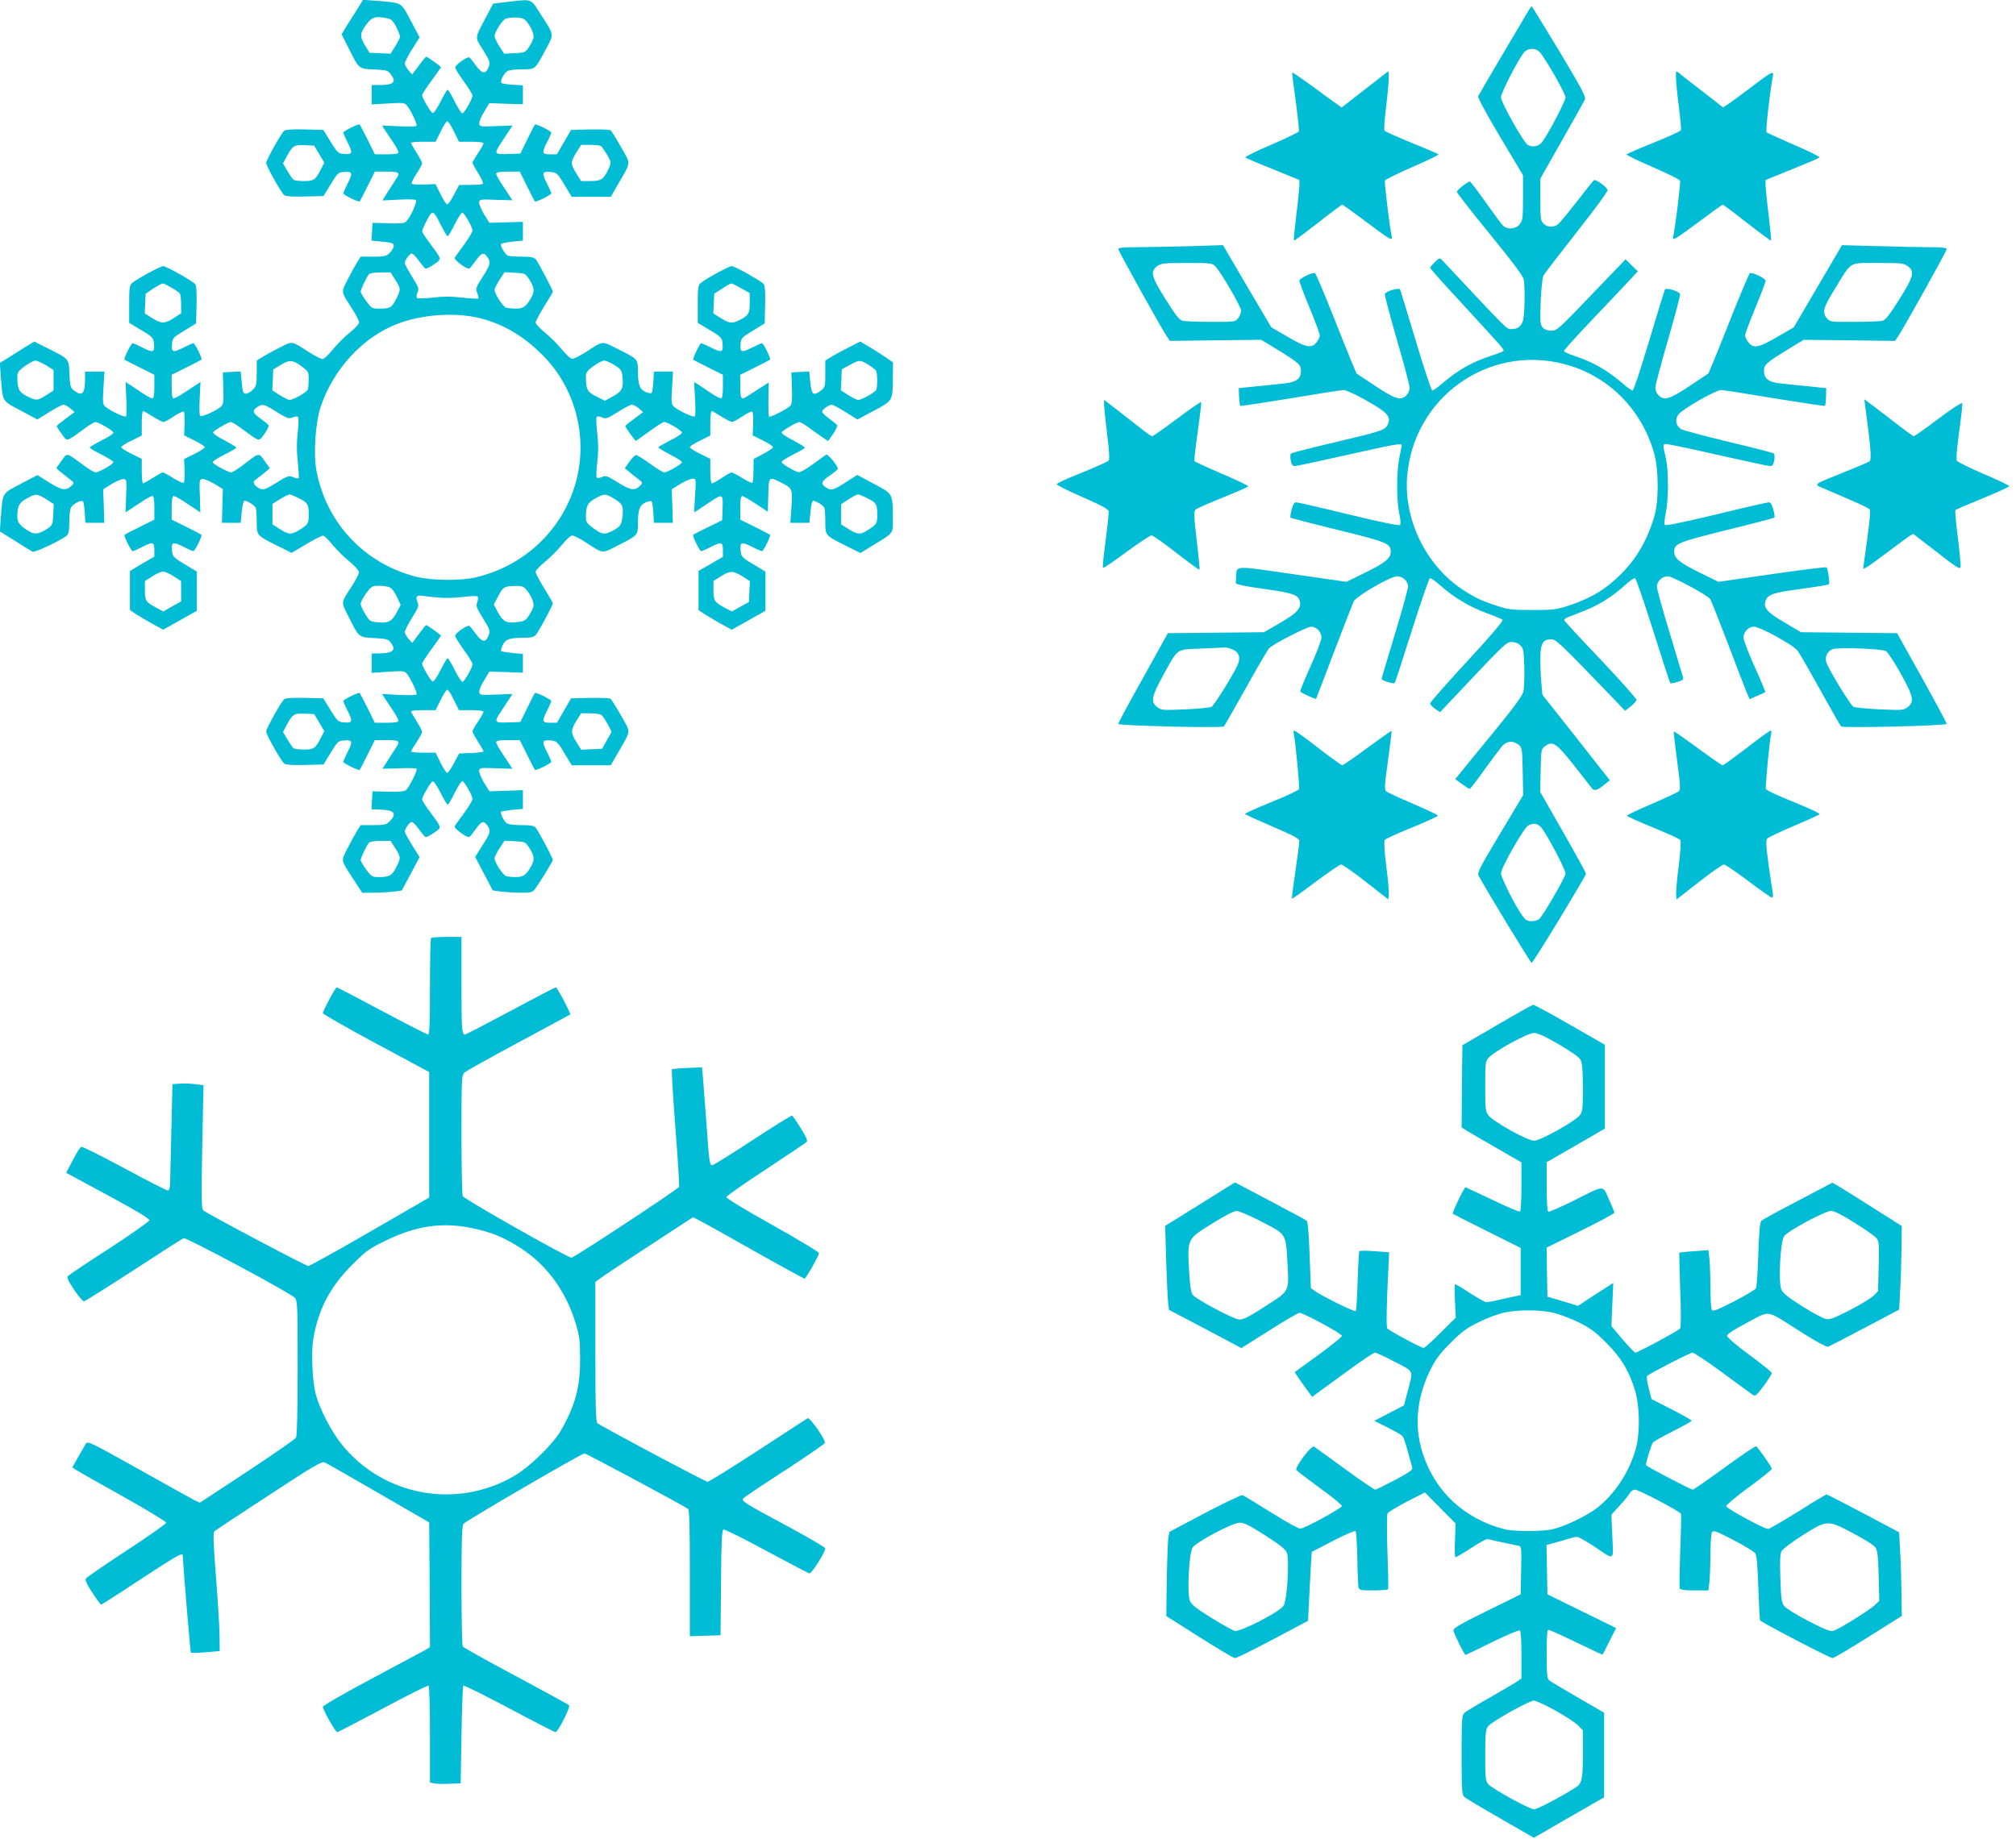 <?xml version="1.0" standalone="no"?>
<!DOCTYPE svg PUBLIC "-//W3C//DTD SVG 20010904//EN"
 "http://www.w3.org/TR/2001/REC-SVG-20010904/DTD/svg10.dtd">
<svg version="1.0" xmlns="http://www.w3.org/2000/svg"
 width="1280pt" height="1168pt" viewBox="0 0 1280 1168"
 preserveAspectRatio="xMidYMid meet">
<g transform="translate(0,1168) scale(0.1,-0.1)"
fill="#00bcd4" stroke="none">
<path d="M2266 11618 c-22 -35 -53 -84 -69 -109 l-28 -47 42 -83 c70 -140 65
-136 165 -140 77 -4 87 -6 104 -29 40 -51 21 -70 -72 -70 l-48 0 0 -62 0 -61
104 6 c90 6 105 4 118 -11 24 -26 69 -122 63 -131 -2 -5 -53 -6 -112 -3 l-107
5 18 -29 c11 -16 34 -51 53 -79 18 -27 33 -55 33 -62 0 -9 -21 -13 -75 -13
l-75 0 -46 93 c-25 50 -48 94 -50 96 -6 7 -104 -41 -104 -51 0 -5 11 -31 25
-58 36 -71 34 -82 -17 -78 -41 3 -44 6 -89 78 l-46 75 -118 3 c-73 2 -122 -1
-130 -8 -20 -17 -115 -186 -115 -205 0 -19 95 -188 115 -205 8 -7 58 -10 131
-8 l118 3 46 75 c44 73 47 75 88 78 51 4 53 -7 17 -78 -14 -27 -25 -53 -25
-58 0 -10 98 -58 104 -51 2 2 25 46 50 97 l46 92 75 0 c79 0 88 -6 61 -45 -7
-11 -30 -47 -51 -79 l-37 -59 100 5 c56 3 106 2 112 -2 13 -8 -37 -117 -64
-139 -10 -9 -44 -12 -113 -9 l-98 3 -3 -56 -3 -57 71 -7 c60 -6 70 -10 70 -26
0 -11 -11 -31 -25 -44 -22 -22 -32 -25 -104 -25 l-81 0 -24 -38 c-13 -21 -40
-71 -60 -110 -41 -82 -43 -69 31 -185 24 -37 43 -75 43 -85 0 -9 -27 -38 -60
-65 -33 -26 -81 -74 -107 -107 -27 -33 -56 -60 -65 -60 -10 0 -48 19 -85 43
-116 74 -103 72 -185 31 -39 -20 -89 -47 -110 -60 l-38 -24 0 -81 c0 -72 -3
-82 -25 -104 -13 -14 -33 -25 -44 -25 -16 0 -20 10 -26 70 l-7 71 -57 -3 -56
-3 3 -98 c3 -69 0 -103 -9 -113 -22 -27 -131 -77 -139 -64 -4 6 -5 57 -2 113
l5 101 -29 -19 c-16 -10 -51 -33 -79 -52 -27 -18 -55 -33 -62 -33 -9 0 -13 21
-13 75 l0 75 93 46 c50 25 94 48 96 50 7 6 -41 104 -51 104 -5 0 -31 -11 -58
-25 -71 -36 -82 -34 -78 17 3 41 5 44 78 88 l75 46 3 118 c2 78 -1 123 -9 132
-17 20 -184 114 -203 114 -18 0 -168 -82 -198 -108 -15 -13 -18 -33 -18 -134
l0 -118 46 -28 c106 -62 109 -65 112 -110 4 -51 -7 -53 -78 -17 -27 14 -53 25
-58 25 -10 0 -58 -98 -51 -104 2 -2 46 -25 97 -50 l92 -46 0 -75 c0 -54 -4
-75 -13 -75 -7 0 -35 15 -62 33 -28 19 -63 42 -79 53 l-29 18 5 -107 c3 -59 2
-110 -3 -112 -9 -6 -105 39 -131 63 -15 13 -17 28 -11 118 l6 104 -61 0 -62 0
0 -47 c0 -94 -19 -113 -70 -73 -23 17 -25 27 -29 104 -4 100 0 95 -140 165
l-83 42 -47 -28 c-25 -16 -74 -47 -109 -69 l-63 -39 6 -85 c13 -167 6 -153
126 -217 l106 -57 76 47 c41 26 82 47 90 47 9 0 28 -11 43 -23 l27 -24 -56
-42 c-31 -23 -57 -44 -57 -47 0 -3 14 -26 32 -50 36 -50 24 -53 143 33 32 24
64 43 69 43 21 0 116 -55 116 -68 0 -7 -34 -29 -75 -49 -41 -21 -75 -41 -75
-45 0 -5 34 -25 75 -45 41 -21 75 -42 75 -48 0 -12 -92 -65 -113 -65 -8 0 -41
19 -73 43 -117 86 -106 84 -144 30 l-33 -46 24 -21 c14 -12 40 -32 58 -46 32
-24 33 -27 17 -43 -36 -35 -62 -32 -142 18 l-76 48 -107 -56 c-120 -64 -113
-50 -126 -217 l-6 -85 98 -61 c54 -34 103 -64 110 -68 13 -7 184 74 216 102
13 12 17 31 17 83 0 37 4 79 9 92 9 24 66 55 78 43 4 -4 9 -36 11 -71 l4 -65
60 0 60 0 -3 107 -4 106 55 34 c30 18 64 32 75 31 19 -3 20 -9 16 -107 l-4
-105 29 19 c16 10 51 33 79 52 27 18 55 33 62 33 9 0 13 -21 13 -75 l0 -75
-92 -46 c-51 -25 -95 -48 -97 -50 -7 -6 41 -104 51 -104 5 0 31 11 58 25 70
36 80 34 80 -18 l0 -42 -78 -45 -77 -46 0 -124 0 -124 40 -27 c22 -14 69 -42
105 -62 l66 -36 107 60 107 60 0 125 0 124 -46 28 c-106 62 -109 65 -112 110
-4 51 7 53 78 17 27 -14 53 -25 58 -25 10 0 58 98 51 104 -2 2 -46 25 -96 50
l-93 46 0 75 c0 54 4 75 13 75 7 0 35 -15 62 -33 28 -19 63 -42 79 -52 l28
-19 -3 105 c-4 98 -3 104 16 107 11 1 45 -12 75 -30 l55 -34 -3 -107 -3 -107
59 0 60 0 7 70 c4 39 11 70 17 70 19 0 66 -30 72 -45 3 -9 6 -49 6 -89 0 -87
-1 -86 129 -151 l93 -46 94 56 c51 31 99 55 107 53 8 -2 34 -28 58 -57 24 -30
72 -78 106 -105 34 -28 62 -59 62 -69 1 -10 -19 -49 -43 -86 -73 -114 -72
-100 -25 -193 69 -138 65 -135 165 -140 77 -4 88 -7 105 -29 38 -49 14 -69
-88 -69 l-33 0 0 -61 0 -62 103 7 c92 6 105 5 119 -11 24 -28 69 -123 63 -133
-3 -5 -52 -6 -112 -3 l-107 6 18 -29 c11 -16 34 -51 53 -79 18 -27 33 -55 33
-62 0 -9 -21 -13 -75 -13 l-75 0 -46 93 c-25 50 -48 94 -50 96 -6 7 -104 -41
-104 -51 0 -5 11 -31 25 -58 36 -71 34 -82 -17 -78 -41 3 -44 6 -89 78 l-46
75 -118 3 c-74 2 -122 -1 -130 -8 -20 -16 -115 -187 -115 -206 0 -19 95 -188
115 -204 8 -7 58 -10 131 -8 l118 3 46 75 c44 73 47 75 88 78 51 4 53 -7 17
-78 -14 -27 -25 -53 -25 -58 0 -10 98 -58 104 -51 2 2 25 46 50 97 l46 92 75
0 c79 0 88 -6 61 -45 -7 -11 -30 -46 -50 -78 l-38 -59 106 3 c57 2 108 1 111
-3 8 -8 -48 -120 -68 -136 -10 -8 -47 -12 -113 -10 l-99 3 -3 -57 -3 -58 33 0
c18 0 50 -3 71 -6 45 -8 49 -32 12 -69 -22 -22 -32 -25 -104 -25 l-81 0 -24
-38 c-13 -21 -40 -71 -60 -110 -42 -83 -45 -68 40 -199 l54 -83 77 1 c43 0
100 4 126 7 l48 7 57 106 56 106 -47 75 c-26 42 -47 81 -47 87 0 18 31 61 44
61 7 0 27 -20 45 -45 17 -24 36 -47 41 -50 6 -4 30 8 55 26 52 37 54 26 -32
143 -24 32 -43 63 -43 70 1 18 54 109 67 114 7 2 28 -29 50 -72 21 -42 41 -76
45 -76 5 0 25 34 45 75 21 41 42 75 48 75 12 0 65 -92 65 -114 0 -9 -24 -49
-53 -89 -29 -39 -56 -77 -60 -83 -8 -13 79 -78 93 -69 5 3 24 26 41 50 36 51
51 55 73 23 24 -34 20 -48 -31 -127 l-46 -73 56 -107 56 -106 48 -7 c26 -3 82
-7 124 -7 61 -1 79 2 91 17 22 26 118 181 118 191 0 13 -91 183 -108 204 -12
13 -31 17 -89 17 -41 0 -82 4 -92 10 -19 9 -48 67 -39 76 3 2 35 7 72 11 l66
6 0 59 0 60 -107 -4 -106 -3 -34 55 c-18 30 -32 64 -31 75 3 19 9 20 107 16
l105 -3 -19 28 c-10 16 -33 51 -52 79 -18 27 -33 55 -33 62 0 9 21 13 75 13
l75 0 46 -92 c25 -51 48 -95 50 -97 6 -7 104 41 104 51 0 5 -11 31 -25 58 -36
71 -34 82 17 78 45 -3 48 -6 110 -112 l28 -46 124 0 124 0 45 78 c86 150 84
125 20 238 -31 55 -61 102 -67 107 -6 4 -65 6 -130 5 l-120 -3 -45 -77 -45
-78 -43 0 c-52 0 -54 10 -18 80 14 27 25 53 25 58 0 10 -98 58 -104 51 -2 -2
-24 -44 -48 -94 l-44 -90 -77 -3 c-90 -3 -92 0 -44 73 19 28 42 63 52 79 l19
29 -105 -4 c-98 -4 -104 -3 -106 16 -2 11 12 45 31 75 l33 55 106 -3 107 -4 0
60 0 59 -66 6 c-37 4 -69 9 -72 12 -3 3 2 20 10 39 18 37 44 46 138 46 42 0
61 5 72 18 18 20 108 188 108 200 0 5 -25 48 -55 97 -30 48 -55 95 -54 104 0
9 27 37 60 64 32 26 80 74 106 106 27 33 56 60 65 60 10 1 48 -18 85 -42 118
-76 102 -74 206 -21 123 62 127 66 127 128 0 97 10 126 46 144 19 8 37 12 41
8 4 -4 9 -36 11 -71 l4 -65 60 0 60 0 -3 107 -4 106 55 34 c30 18 65 33 77 33
23 0 23 -1 16 -107 l-6 -107 29 18 c16 11 51 34 79 53 73 48 76 46 73 -44 l-3
-77 -90 -44 c-49 -24 -92 -46 -94 -48 -7 -6 41 -104 51 -104 5 0 31 11 58 25
70 36 80 34 80 -18 l0 -43 -77 -45 -78 -45 0 -124 0 -124 40 -27 c22 -14 69
-42 105 -62 l66 -36 107 60 107 60 0 125 0 124 -46 28 c-106 62 -109 65 -112
110 -4 51 7 53 78 17 27 -14 53 -25 58 -25 10 0 58 98 51 104 -2 2 -46 25 -96
50 l-93 46 0 75 c0 53 4 75 13 75 6 0 46 -23 87 -50 l75 -50 3 105 c3 120 3
120 80 81 74 -37 75 -41 67 -156 l-7 -100 60 0 61 0 7 70 c3 39 11 70 16 70
19 0 66 -30 72 -45 3 -9 6 -49 6 -89 0 -87 -1 -86 129 -151 l94 -47 86 53
c127 77 121 68 120 168 -1 158 2 154 -120 218 l-106 57 -73 -47 c-80 -51 -94
-55 -128 -31 -33 23 -27 38 28 75 27 19 50 38 50 42 0 18 -64 96 -74 90 -6 -4
-44 -31 -83 -60 -40 -29 -81 -53 -90 -52 -21 1 -105 50 -110 64 -2 6 31 27 72
48 41 20 75 40 75 44 0 5 -34 25 -75 47 -42 21 -74 43 -72 50 4 12 95 65 113
66 7 0 38 -19 70 -43 33 -24 71 -51 86 -61 l26 -17 32 46 c17 25 28 49 25 55
-3 5 -26 24 -50 41 -25 18 -45 38 -45 45 0 13 43 44 61 44 7 0 46 -21 88 -47
l75 -47 105 56 c122 65 119 61 120 220 l1 87 -57 39 c-32 21 -79 51 -105 66
l-46 27 -73 -37 c-40 -20 -90 -47 -111 -60 l-38 -24 0 -84 c0 -79 -2 -86 -26
-105 -49 -38 -61 -29 -69 49 l-7 71 -57 -3 -56 -3 3 -98 c3 -69 0 -103 -9
-113 -16 -19 -129 -77 -136 -70 -3 3 -5 53 -4 111 l2 106 -58 -37 c-32 -20
-67 -43 -78 -50 -39 -27 -45 -18 -45 61 l0 75 93 46 c50 25 94 48 96 50 7 6
-41 104 -51 104 -5 0 -31 -11 -58 -25 -71 -36 -82 -34 -78 17 3 41 5 44 78 88
l75 46 3 118 c2 78 -1 123 -9 132 -17 20 -184 114 -203 114 -18 0 -168 -82
-198 -108 -15 -13 -18 -33 -18 -134 l0 -118 46 -28 c106 -62 109 -65 112 -110
4 -51 -7 -53 -78 -17 -27 14 -53 25 -58 25 -9 0 -56 -99 -50 -105 2 -1 45 -24
96 -49 l92 -46 0 -75 c0 -54 -4 -75 -13 -75 -7 0 -35 15 -62 33 -28 19 -63 42
-79 53 l-29 18 6 -106 c4 -64 3 -109 -3 -113 -10 -6 -105 38 -132 63 -15 13
-17 28 -11 118 l6 104 -60 0 -61 0 -4 -65 c-2 -35 -7 -67 -11 -71 -4 -4 -22 0
-41 8 -36 18 -46 47 -46 144 0 62 -5 67 -128 128 -104 52 -88 54 -203 -20 -37
-24 -76 -44 -86 -43 -10 0 -39 27 -66 60 -26 32 -74 80 -106 106 -33 27 -60
55 -60 64 -1 8 24 54 54 103 30 48 55 90 55 93 0 12 -93 188 -108 206 -12 13
-31 17 -88 17 -40 0 -80 3 -89 6 -15 6 -45 53 -45 72 0 6 32 13 70 17 l70 7 0
60 0 59 -107 -3 -106 -3 -34 55 c-18 30 -32 64 -31 75 3 19 9 20 107 16 l105
-3 -19 28 c-10 16 -33 51 -52 79 -18 27 -33 55 -33 62 0 9 21 13 75 13 l75 0
46 -92 c25 -51 48 -95 50 -97 6 -7 104 41 104 51 0 5 -11 31 -25 58 -36 71
-34 82 17 78 45 -3 48 -6 110 -112 l28 -46 124 0 124 0 45 78 c86 150 84 125
20 238 -30 54 -60 102 -67 107 -6 4 -65 6 -130 5 l-120 -3 -45 -77 -45 -78
-43 0 c-52 0 -54 10 -18 80 14 27 25 53 25 58 0 10 -98 58 -104 51 -2 -2 -24
-44 -48 -94 l-44 -90 -77 -3 c-90 -3 -92 0 -44 73 19 28 42 63 52 79 l19 29
-105 -4 c-98 -4 -104 -3 -106 16 -2 11 12 45 31 75 l33 55 106 -4 107 -3 0 60
0 60 -65 4 c-35 2 -67 7 -71 11 -12 12 19 69 43 78 13 5 55 9 92 9 80 0 78 -2
145 124 55 103 57 89 -32 227 -64 100 -50 95 -201 78 l-100 -12 -48 -91 c-70
-133 -69 -119 -18 -200 49 -80 50 -83 33 -121 -17 -37 -40 -31 -77 20 -17 24
-36 47 -41 50 -12 8 -89 -47 -90 -63 0 -8 25 -48 55 -89 30 -42 55 -82 55 -90
0 -21 -53 -113 -65 -113 -6 0 -27 34 -48 75 -20 41 -40 75 -45 75 -4 0 -24
-34 -45 -76 -22 -43 -43 -74 -50 -72 -13 5 -66 95 -67 114 0 6 27 47 60 92 33
45 60 84 60 85 0 5 -87 67 -94 67 -3 0 -24 -26 -47 -57 l-42 -56 -24 27 c-12
15 -23 34 -23 43 0 8 21 49 47 91 l47 75 -56 106 c-64 120 -51 112 -218 126
l-85 6 -39 -63z m193 -54 c26 -5 37 -17 57 -55 13 -27 24 -54 24 -62 0 -7 -14
-34 -30 -60 l-30 -48 -67 3 -67 3 -27 45 c-36 59 -35 76 6 133 37 50 57 56
134 41z m878 -13 c32 -35 56 -89 50 -113 -4 -14 -17 -40 -30 -59 -22 -32 -26
-34 -90 -37 l-66 -3 -31 48 c-16 26 -30 54 -30 62 0 28 53 110 74 114 57 11
106 6 123 -12z m-455 -706 l32 -65 78 0 c47 0 78 -4 78 -10 0 -6 -16 -34 -35
-63 -19 -28 -35 -56 -35 -60 0 -5 16 -36 37 -68 20 -33 33 -62 29 -66 -3 -4
-39 -7 -79 -7 l-72 -1 -32 -60 c-17 -33 -36 -61 -42 -63 -6 -2 -25 26 -43 63
l-33 66 -72 -3 c-40 -1 -75 1 -79 5 -4 4 9 31 29 62 21 30 37 61 37 68 0 7
-16 37 -35 67 -19 30 -35 58 -35 63 0 4 35 7 78 7 l78 0 32 65 c17 36 36 65
42 65 6 0 25 -29 42 -65z m-855 -144 l32 -54 -21 -41 c-34 -68 -45 -76 -107
-76 -31 0 -61 4 -67 8 -6 4 -23 29 -39 56 l-28 48 19 36 c41 77 50 83 118 80
l61 -3 32 -54z m1789 51 c6 -4 23 -29 39 -55 27 -48 27 -48 10 -87 -31 -68
-48 -80 -116 -80 l-59 0 -30 47 c-17 26 -30 56 -30 68 0 12 13 42 30 68 l30
47 57 0 c32 0 63 -4 69 -8z m-1019 -497 c21 -41 41 -75 45 -75 5 0 25 34 45
75 21 41 42 75 48 75 12 0 65 -92 65 -114 0 -9 -24 -49 -53 -89 -29 -39 -56
-77 -60 -83 -8 -13 79 -78 93 -69 5 3 24 26 41 50 36 51 51 55 73 23 24 -33
20 -48 -30 -127 -43 -67 -45 -73 -34 -102 7 -16 10 -32 8 -35 -3 -2 -49 0
-102 6 -71 8 -123 8 -188 0 -53 -6 -95 -7 -100 -2 -5 5 -4 20 3 35 11 23 7 33
-35 100 -25 41 -46 80 -46 86 0 18 31 61 44 61 7 0 27 -20 45 -45 17 -24 36
-47 41 -50 6 -4 30 8 55 26 52 37 54 26 -32 143 -24 32 -43 62 -43 67 0 12 38
89 52 107 18 22 28 13 65 -63z m-287 -352 c36 -57 36 -61 5 -122 -27 -55 -38
-61 -106 -61 -47 0 -50 2 -84 48 -19 26 -35 53 -35 60 0 14 36 89 52 110 7 7
35 12 74 12 l64 0 30 -47z m847 8 c34 -51 39 -79 18 -117 -31 -58 -52 -74 -98
-74 -23 0 -52 3 -63 6 -21 6 -74 88 -74 114 0 8 14 35 31 62 l32 49 65 -3 c63
-3 67 -5 89 -37z m-2268 -58 c25 -14 49 -31 53 -37 4 -6 8 -37 8 -69 l0 -57
-47 -30 c-59 -37 -77 -37 -137 0 l-47 30 3 63 3 62 49 33 c26 17 53 32 59 32
6 0 31 -12 56 -27z m3617 -4 l54 -30 0 -63 c0 -68 -7 -79 -67 -110 -45 -22
-62 -20 -117 14 l-47 30 3 62 3 63 50 32 c27 18 54 33 59 33 5 0 33 -14 62
-31z m-1684 -184 c157 -33 297 -113 423 -240 215 -216 294 -539 204 -832 -90
-289 -325 -507 -626 -579 -98 -24 -285 -21 -384 4 -327 86 -565 339 -629 669
-21 104 -8 301 24 403 79 244 272 453 496 536 147 55 343 70 492 39z m-2729
-305 l47 -30 0 -65 0 -65 -47 -30 c-57 -36 -61 -36 -122 -6 -51 26 -61 46 -61
122 0 29 7 39 48 69 26 19 56 35 67 35 11 0 41 -14 68 -30z m1620 -5 c45 -34
47 -37 47 -84 0 -27 -3 -57 -6 -66 -7 -16 -93 -65 -116 -65 -7 0 -35 14 -61
30 l-48 31 3 66 3 67 45 27 c59 36 76 35 133 -6z m1989 6 c43 -27 46 -32 51
-82 6 -66 -5 -87 -67 -119 l-45 -25 -54 27 c-58 28 -67 46 -67 124 0 29 7 39
48 69 26 19 56 35 68 35 11 0 41 -13 66 -29z m1611 3 c23 -15 45 -32 49 -38 9
-13 10 -98 2 -121 -7 -16 -93 -65 -116 -65 -7 0 -35 14 -61 30 l-48 31 3 67 3
67 50 27 c62 34 66 34 118 2z m-3756 -300 c67 -42 77 -45 100 -35 15 7 30 8
35 3 5 -5 4 -48 -2 -100 -7 -64 -7 -120 1 -188 5 -53 8 -98 5 -101 -3 -3 -19
0 -35 7 -28 11 -35 9 -106 -36 -65 -40 -81 -46 -102 -38 -14 5 -31 17 -37 27
-9 15 -6 22 19 40 16 12 41 31 54 43 l24 21 -33 46 c-38 54 -30 56 -142 -30
-31 -23 -62 -43 -70 -43 -20 0 -118 54 -118 65 0 6 34 27 75 48 41 20 75 40
75 44 0 5 -34 25 -75 47 -42 21 -74 43 -72 50 4 12 95 65 113 66 7 0 38 -19
70 -43 117 -86 106 -84 143 -32 18 25 30 49 26 55 -3 5 -26 24 -50 41 -51 36
-55 51 -23 73 33 23 44 21 125 -30z m2299 23 l27 -24 -56 -42 c-31 -23 -57
-44 -57 -47 0 -7 62 -94 67 -94 1 0 40 27 85 60 45 33 87 60 95 60 22 0 113
-54 113 -68 0 -7 -34 -29 -75 -49 -41 -21 -75 -40 -75 -44 0 -4 34 -24 75 -46
41 -21 75 -42 75 -48 0 -12 -92 -65 -113 -65 -8 0 -48 25 -90 55 -41 30 -81
55 -89 55 -7 -1 -26 -19 -42 -42 l-29 -42 25 -20 c13 -12 39 -32 57 -46 32
-24 33 -27 17 -43 -35 -35 -61 -32 -141 18 -69 43 -79 47 -102 36 -14 -7 -30
-8 -34 -4 -4 4 -3 48 3 97 8 64 8 114 0 185 -6 53 -8 99 -3 104 4 4 20 3 34
-4 24 -11 33 -7 99 34 40 26 81 47 90 47 9 0 29 -11 44 -23z m-3086 -52 c30
-19 61 -35 68 -35 7 0 37 16 67 37 31 20 58 33 62 29 4 -4 6 -39 5 -79 l-3
-72 65 -32 c36 -18 66 -37 66 -43 0 -6 -30 -25 -66 -43 l-65 -32 3 -72 c1 -40
-1 -75 -5 -79 -4 -4 -33 9 -66 29 -32 21 -63 37 -68 37 -4 0 -33 -16 -63 -35
-30 -19 -58 -35 -62 -35 -4 0 -8 35 -8 78 l0 78 -65 32 c-36 17 -65 36 -65 42
0 6 29 25 65 42 l65 32 0 78 c0 43 4 78 8 78 4 0 32 -16 62 -35z m3610 0 c30
-19 61 -35 68 -35 7 0 37 16 67 37 31 20 58 33 62 29 4 -4 6 -39 5 -79 l-3
-72 66 -33 c37 -18 65 -37 63 -43 -2 -6 -30 -25 -63 -42 l-60 -32 -1 -72 c0
-40 -3 -76 -7 -79 -3 -3 -32 10 -64 30 -32 20 -63 36 -68 36 -6 0 -34 -16 -62
-35 -29 -19 -57 -35 -63 -35 -6 0 -10 31 -10 78 l0 78 -65 32 c-36 17 -65 36
-65 42 0 6 29 25 65 42 l65 32 0 78 c0 43 4 78 8 78 4 0 32 -16 62 -35z
m-4287 -525 l48 -31 -3 -66 c-3 -64 -5 -68 -37 -90 -51 -34 -79 -39 -115 -18
-55 32 -76 56 -76 90 0 71 10 92 59 119 58 32 66 32 124 -4z m1606 5 c55 -27
61 -38 61 -103 0 -57 -3 -62 -57 -96 -54 -33 -68 -33 -126 4 l-47 30 0 65 0
65 48 30 c26 16 53 30 60 30 7 0 34 -11 61 -25z m1997 0 c55 -32 63 -48 57
-110 -7 -59 -14 -70 -64 -96 -52 -26 -66 -24 -121 16 -41 30 -48 40 -48 69 0
72 10 93 59 120 57 32 64 32 117 1z m1613 0 c55 -27 61 -38 61 -103 0 -56 -3
-61 -55 -95 -50 -34 -69 -34 -127 3 l-48 30 0 64 0 64 48 31 c26 17 53 31 60
31 7 0 34 -11 61 -25z m-4406 -495 l47 -30 0 -64 0 -65 -57 -32 -56 -32 -45
24 c-66 35 -72 43 -72 110 l0 59 47 30 c26 17 56 30 68 30 12 0 42 -13 68 -30z
m3610 0 l48 -30 -3 -66 -3 -67 -54 -30 -54 -30 -45 23 c-66 36 -72 44 -72 111
l0 59 47 30 c59 37 77 37 136 0z m-2241 -69 c14 -5 33 -29 48 -61 l24 -52 -24
-45 c-31 -59 -53 -71 -118 -65 -51 4 -55 6 -82 51 -16 25 -30 55 -30 66 0 11
16 41 35 68 33 44 38 47 79 47 25 0 55 -4 68 -9z m865 -10 c32 -35 56 -89 50
-113 -4 -14 -17 -40 -30 -59 -20 -30 -29 -35 -77 -40 -67 -8 -86 3 -120 65
l-25 47 29 54 c30 58 37 62 108 64 35 1 52 -4 65 -18z m-552 -56 c39 -4 108
-2 155 4 46 6 88 7 92 3 5 -5 4 -21 -2 -36 -9 -25 -5 -36 35 -100 49 -80 50
-83 33 -121 -17 -37 -40 -31 -77 20 -17 24 -36 47 -41 50 -13 8 -90 -46 -90
-63 0 -8 25 -48 55 -89 30 -42 55 -82 55 -90 0 -23 -52 -113 -64 -113 -7 0
-28 34 -49 75 -20 41 -40 75 -45 75 -4 0 -24 -34 -45 -76 -22 -43 -43 -74 -50
-72 -13 5 -66 95 -67 114 0 6 27 47 60 92 33 45 60 84 60 85 0 5 -87 67 -94
67 -3 0 -24 -26 -47 -57 l-42 -56 -24 27 c-12 15 -23 34 -23 43 0 8 21 49 46
90 42 66 45 77 35 99 -15 34 -5 47 33 40 17 -3 63 -8 101 -11z m97 -650 l32
-65 78 0 c47 0 78 -4 78 -10 0 -6 -16 -34 -35 -63 -19 -28 -35 -56 -35 -62 0
-5 16 -35 35 -65 19 -30 35 -57 35 -62 0 -4 -35 -8 -77 -10 l-78 -3 -32 -60
c-17 -33 -36 -61 -42 -63 -6 -2 -25 26 -43 62 l-32 66 -78 0 c-43 0 -78 3 -78
8 0 4 16 31 35 59 19 29 35 58 35 66 0 7 -16 37 -35 67 -19 30 -35 58 -35 63
0 4 35 7 78 7 l78 0 32 65 c17 36 36 65 42 65 6 0 25 -29 42 -65z m-855 -144
l32 -54 -21 -41 c-34 -68 -45 -76 -107 -76 -31 0 -61 4 -67 8 -6 4 -23 29 -39
56 l-28 48 19 36 c41 77 50 83 118 80 l61 -3 32 -54z m1795 45 c8 -7 24 -33
38 -58 l23 -45 -30 -54 -30 -54 -67 -3 -66 -3 -30 48 c-37 59 -37 77 0 136
l30 47 59 0 c37 0 65 -5 73 -14z m-1312 -843 c36 -57 36 -61 5 -122 -26 -52
-42 -61 -112 -61 -39 0 -46 4 -78 48 -19 26 -35 53 -35 60 0 14 36 89 52 110
7 7 35 12 74 12 l64 0 30 -47z m847 8 c34 -51 39 -79 18 -117 -31 -58 -52 -74
-98 -74 -23 0 -52 3 -63 6 -21 6 -74 88 -74 114 0 8 14 35 31 62 l32 49 65 -3
c63 -3 67 -5 89 -37z"/>
<path d="M9702 11608 c-96 -161 -313 -529 -317 -540 -3 -8 58 -121 140 -258
l145 -243 0 -142 c0 -129 -2 -145 -21 -169 -25 -32 -79 -36 -107 -8 -10 10
-60 78 -111 150 -52 73 -96 132 -100 130 -30 -14 -81 -56 -81 -66 0 -7 94
-128 209 -268 134 -164 211 -266 215 -286 10 -51 7 -233 -5 -267 -12 -35 -35
-51 -71 -51 -34 1 -6 -27 -439 435 -18 19 -19 19 -49 -10 -16 -16 -30 -32 -30
-36 0 -4 87 -102 193 -216 281 -306 280 -304 271 -313 -5 -4 -40 -18 -79 -30
-119 -39 -210 -91 -310 -177 -27 -24 -55 -43 -61 -43 -6 0 -53 142 -105 316
-52 174 -97 320 -100 326 -8 13 -89 -11 -96 -29 -3 -7 32 -137 76 -290 45
-153 81 -290 81 -305 0 -16 -9 -37 -20 -48 -36 -36 -70 -26 -198 59 l-119 79
-31 73 c-17 41 -74 183 -127 317 -53 133 -101 244 -105 247 -14 9 -100 -33
-100 -48 0 -8 29 -86 65 -172 36 -87 65 -166 65 -175 0 -10 -9 -29 -21 -44
-32 -40 -66 -34 -183 35 l-104 60 -154 261 -153 261 -230 -7 c-126 -3 -276 -6
-332 -6 -69 0 -103 -4 -103 -11 0 -12 280 -516 311 -559 l17 -25 290 4 290 3
94 -57 c146 -90 158 -101 158 -140 0 -50 -29 -72 -104 -80 -33 -4 -113 -12
-176 -18 l-115 -12 2 -54 c2 -30 5 -56 7 -58 3 -3 146 19 318 47 172 29 325
53 339 53 15 0 81 -30 147 -68 132 -75 156 -101 133 -151 -15 -35 -40 -43
-341 -114 -146 -34 -269 -66 -273 -70 -5 -4 -5 -24 -2 -44 5 -26 12 -36 26
-36 10 0 158 32 328 70 306 69 351 77 351 62 0 -4 -7 -39 -15 -77 -18 -88 -19
-270 -1 -355 9 -39 10 -69 5 -74 -6 -6 -128 19 -326 67 -175 43 -325 77 -334
77 -11 0 -20 -15 -28 -46 -7 -26 -10 -49 -7 -52 3 -2 139 -38 303 -78 314 -77
333 -86 333 -139 0 -40 -35 -69 -159 -130 l-122 -60 -340 49 c-373 54 -357 55
-360 -11 -1 -18 -2 -39 -3 -45 -1 -9 56 -21 181 -38 186 -27 215 -37 226 -79
11 -43 -19 -75 -124 -136 l-104 -60 -305 -3 -305 -3 -157 -283 c-87 -155 -158
-287 -158 -293 0 -12 659 -28 671 -16 4 4 67 114 139 243 72 129 138 242 147
252 24 27 240 138 268 138 34 0 65 -33 65 -69 0 -17 -31 -98 -69 -182 -38 -84
-68 -157 -65 -161 5 -8 96 -50 100 -46 1 2 53 136 114 298 62 162 118 306 125
321 18 34 233 159 275 159 37 0 70 -31 70 -65 0 -14 -36 -146 -81 -293 -44
-147 -82 -275 -85 -284 -4 -13 5 -20 36 -29 22 -7 43 -10 45 -7 3 3 52 153
109 334 57 180 109 330 115 332 6 2 37 -20 68 -48 83 -74 189 -137 293 -174
49 -18 95 -37 100 -42 6 -6 -73 -100 -225 -264 -129 -140 -235 -260 -235 -267
0 -6 14 -22 31 -34 l32 -22 136 144 c278 295 286 302 320 302 20 0 41 -8 54
-22 20 -19 22 -34 25 -139 2 -67 -1 -134 -7 -157 -8 -28 -66 -106 -192 -260
-100 -121 -194 -236 -210 -257 l-29 -36 42 -31 c23 -17 45 -31 49 -31 4 0 47
55 95 123 48 67 99 134 112 150 30 32 69 35 103 8 23 -18 24 -25 27 -170 l3
-150 -147 -246 c-133 -221 -146 -248 -135 -268 55 -101 329 -552 336 -552 9 0
345 553 345 567 0 4 -65 123 -145 263 l-146 256 3 136 c3 135 3 136 30 156 46
34 71 16 181 -123 54 -69 104 -133 112 -143 16 -23 37 -17 83 21 l33 27 -214
272 -214 271 -6 69 c-4 37 -7 107 -7 156 0 99 15 127 69 127 30 0 46 -14 388
-369 l81 -85 36 28 c20 15 36 34 36 42 0 8 -102 123 -227 255 -126 132 -229
244 -231 249 -2 5 7 14 20 19 13 5 59 23 104 41 93 36 182 91 259 162 30 27
60 48 66 46 7 -2 58 -152 115 -332 57 -181 106 -331 109 -334 3 -3 23 0 45 7
31 9 40 16 36 29 -3 9 -41 137 -85 284 -45 146 -81 278 -81 292 0 35 33 66 70
66 29 0 247 -117 268 -144 5 -6 55 -132 112 -281 56 -148 110 -289 120 -312
l19 -43 48 21 c26 11 49 22 51 24 2 2 -28 74 -67 160 -39 86 -71 170 -71 186
0 36 31 69 66 69 39 0 250 -116 278 -153 13 -18 78 -131 145 -252 67 -121 126
-224 130 -228 12 -12 671 4 671 16 0 6 -71 138 -157 293 l-158 283 -305 3
-305 3 -107 63 c-111 66 -134 93 -117 139 14 38 50 50 224 73 94 13 173 26
177 29 7 7 -6 98 -15 108 -4 3 -160 -16 -346 -43 l-340 -49 -122 60 c-124 61
-159 90 -159 130 0 53 20 61 333 139 164 40 300 76 303 79 3 2 0 25 -7 51 -8
31 -17 46 -28 46 -9 0 -159 -34 -334 -77 -192 -46 -321 -73 -326 -67 -5 5 -3
37 5 74 19 89 19 270 0 354 -20 85 -20 86 5 86 11 0 160 -31 330 -70 170 -38
318 -70 328 -70 14 0 21 10 26 36 3 20 3 40 -2 44 -4 4 -134 38 -288 74 -153
37 -289 73 -302 81 -33 22 -40 61 -16 93 26 35 237 155 271 155 15 0 168 -24
340 -53 172 -28 316 -50 319 -47 3 3 6 30 7 59 l1 53 -115 12 c-63 6 -143 14
-176 18 -75 8 -104 30 -104 80 0 39 12 50 158 140 l94 57 290 -3 290 -4 17 25
c32 45 311 546 311 558 0 9 -30 12 -102 12 -57 0 -207 3 -333 7 l-230 6 -153
-261 -153 -261 -104 -60 c-118 -69 -152 -76 -184 -35 -12 15 -21 34 -21 44 0
9 29 88 65 175 36 86 65 164 65 172 0 15 -86 57 -100 48 -4 -3 -52 -114 -105
-247 -53 -134 -110 -276 -127 -317 l-31 -73 -119 -79 c-128 -85 -162 -95 -198
-59 -11 11 -20 32 -20 48 0 15 36 152 81 305 44 153 79 283 76 290 -7 18 -88
42 -96 29 -3 -6 -48 -152 -100 -326 -52 -175 -99 -316 -105 -316 -6 0 -34 19
-61 43 -99 85 -190 138 -307 176 -38 13 -68 27 -68 32 0 6 76 90 168 187 93
97 198 209 235 248 l66 71 -39 38 -39 38 -148 -154 c-287 -300 -286 -299 -325
-299 -22 0 -41 7 -53 20 -16 18 -17 35 -13 164 4 84 11 153 18 166 7 13 102
137 212 277 116 147 198 259 195 267 -8 21 -75 69 -86 62 -6 -4 -53 -63 -106
-132 -53 -68 -106 -133 -118 -144 -27 -26 -71 -26 -97 0 -18 18 -20 33 -20
153 l0 133 136 240 c75 131 141 249 146 260 9 19 -15 64 -161 308 -95 157
-174 286 -176 286 -2 0 -12 -15 -23 -32z m75 -260 c36 -40 163 -263 163 -286
0 -25 -121 -254 -153 -289 -22 -24 -56 -29 -87 -13 -26 14 -170 270 -170 302
0 31 122 265 152 291 28 24 70 22 95 -5z m-2060 -1360 c40 -44 163 -256 163
-281 0 -13 -9 -35 -19 -48 -19 -23 -23 -24 -173 -23 -84 0 -165 3 -180 7 -20
5 -45 37 -107 136 -91 144 -99 176 -55 210 25 19 40 21 189 21 155 0 162 -1
182 -22z m4397 1 c44 -34 36 -66 -55 -210 -62 -99 -87 -131 -107 -136 -15 -4
-96 -7 -180 -7 -150 -1 -154 0 -173 23 -31 38 -23 68 53 190 108 176 83 161
273 161 149 0 164 -2 189 -21z m-2186 -620 c278 -71 494 -284 574 -566 29
-103 31 -296 4 -393 -41 -149 -112 -274 -212 -374 -99 -99 -192 -155 -334
-202 -77 -25 -98 -28 -230 -28 -132 0 -153 3 -230 28 -100 33 -144 55 -223
108 -225 153 -363 438 -343 709 38 500 510 842 994 718z m-2103 -1813 c44 -19
54 -54 30 -105 -34 -72 -147 -251 -163 -260 -9 -5 -85 -12 -167 -16 -144 -6
-151 -6 -178 15 -42 33 -36 67 38 201 98 177 80 163 237 170 73 3 141 6 151 7
10 1 33 -4 52 -12z m4150 -11 c11 -7 53 -71 93 -142 81 -146 88 -179 45 -213
-27 -21 -34 -21 -178 -15 -82 4 -158 12 -167 16 -18 10 -152 228 -171 279 -14
36 5 76 41 88 38 12 313 2 337 -13z m-2191 -1118 c29 -29 156 -268 156 -294 0
-22 -144 -271 -168 -290 -9 -7 -30 -13 -48 -13 -26 0 -38 7 -57 33 -43 57
-137 244 -137 271 0 35 146 291 174 304 34 17 55 14 80 -11z"/>
<path d="M8667 11113 l-149 -116 -41 30 c-23 16 -93 67 -155 113 -62 45 -114
81 -117 79 -2 -2 8 -84 22 -182 13 -98 22 -184 20 -191 -3 -6 -82 -45 -176
-85 -95 -41 -169 -77 -164 -81 4 -4 83 -38 176 -75 l167 -68 0 -36 c-1 -20 -9
-106 -20 -191 -10 -85 -17 -157 -15 -158 2 -2 70 48 152 112 81 64 151 116
155 116 4 0 71 -48 148 -106 162 -121 173 -127 166 -93 -13 57 -47 341 -43
352 3 7 82 46 176 87 94 40 168 77 164 80 -5 4 -82 37 -173 74 -90 37 -167 71
-170 77 -4 5 2 78 12 162 10 83 17 166 16 183 l-3 32 -148 -115z"/>
<path d="M10641 11189 c0 -24 8 -107 18 -184 10 -77 16 -145 14 -151 -3 -7
-79 -42 -171 -79 -92 -37 -170 -71 -175 -75 -4 -3 70 -40 164 -80 94 -41 173
-80 176 -87 5 -13 -33 -318 -44 -357 -8 -29 11 -18 167 98 77 58 144 106 148
106 4 0 74 -52 155 -116 82 -64 150 -114 152 -112 2 1 -5 73 -15 158 -11 85
-19 171 -20 191 l0 36 168 68 c92 37 171 71 175 75 4 4 -68 40 -160 79 -92 40
-172 77 -177 81 -7 7 22 261 40 354 8 40 -2 35 -143 -72 -65 -49 -130 -97
-145 -106 l-28 -18 -132 103 c-73 56 -141 109 -150 117 -17 14 -18 12 -17 -29z"/>
<path d="M7010 9108 c1 -18 9 -103 20 -188 14 -119 16 -158 7 -167 -7 -6 -83
-40 -169 -75 -87 -34 -158 -67 -159 -73 -1 -5 72 -42 162 -81 115 -50 165 -77
168 -90 2 -10 -7 -93 -19 -186 -13 -93 -20 -171 -17 -174 3 -3 70 42 148 100
79 58 151 106 160 106 9 0 80 -50 158 -111 78 -61 144 -109 147 -107 2 3 -6
87 -18 187 -18 156 -19 184 -7 195 8 7 85 41 172 76 87 35 160 67 162 71 3 4
-72 40 -166 80 -93 40 -172 76 -175 81 -3 4 7 89 21 189 14 100 24 184 21 186
-2 2 -71 -45 -152 -106 -82 -61 -153 -111 -159 -111 -6 0 -37 22 -70 48 -33
26 -99 78 -147 115 l-88 68 0 -33z"/>
<path d="M11843 9099 c35 -259 41 -340 27 -349 -8 -5 -82 -37 -165 -70 -194
-78 -189 -75 -135 -98 25 -11 100 -43 167 -72 67 -28 127 -58 133 -64 7 -9 2
-67 -15 -192 -14 -98 -25 -181 -25 -183 0 -10 42 17 147 97 65 49 130 96 144
106 l26 16 149 -115 c126 -99 149 -113 152 -96 2 11 -6 95 -17 187 -12 91 -19
170 -16 174 2 4 81 38 175 76 93 38 169 73 167 77 -1 5 -74 40 -162 77 -88 38
-164 75 -170 84 -6 10 -1 72 14 184 13 93 22 175 20 181 -3 7 -69 -36 -151
-98 -81 -61 -152 -111 -157 -111 -5 0 -64 43 -132 96 -68 53 -137 105 -153
117 l-29 21 6 -45z"/>
<path d="M8214 7023 c9 -36 39 -341 34 -354 -3 -8 -82 -45 -177 -83 -94 -38
-169 -72 -166 -75 2 -4 81 -40 174 -80 131 -56 171 -77 171 -91 0 -10 -11 -96
-25 -191 -14 -95 -24 -174 -22 -176 2 -2 70 46 150 107 81 60 154 110 162 110
9 0 80 -50 158 -111 l142 -111 3 34 c1 18 -6 101 -17 183 -11 90 -15 155 -9
161 5 7 83 42 173 79 91 37 165 71 165 75 0 4 -71 38 -157 75 -87 37 -164 73
-172 80 -12 11 -10 41 12 197 14 101 24 184 22 186 -2 2 -70 -47 -153 -107
-82 -61 -154 -111 -160 -111 -5 0 -74 50 -152 110 -78 61 -146 110 -152 110
-5 0 -7 -8 -4 -17z"/>
<path d="M10628 7034 c-3 -2 7 -85 20 -184 21 -155 23 -183 11 -195 -8 -7 -85
-43 -171 -80 -87 -37 -158 -71 -158 -75 0 -4 74 -38 165 -75 90 -37 168 -72
173 -79 6 -6 2 -71 -9 -161 -11 -82 -18 -165 -17 -183 l3 -34 142 111 c78 61
149 111 158 111 9 0 78 -47 155 -105 77 -58 144 -105 150 -105 7 0 9 11 6 28
-3 15 -15 96 -27 181 -17 128 -18 156 -7 167 7 7 83 43 168 79 85 36 159 70
163 74 5 5 -69 39 -163 77 -95 38 -175 75 -178 83 -5 13 24 317 34 354 3 9 1
17 -4 17 -6 0 -74 -49 -152 -110 -79 -60 -147 -110 -153 -110 -5 0 -76 49
-157 109 -82 60 -150 108 -152 105z"/>
<path d="M2737 5723 c-4 -3 -7 -143 -7 -310 0 -229 -3 -303 -12 -303 -7 0
-139 68 -293 150 -155 83 -284 150 -287 150 -8 0 -88 -149 -88 -164 0 -6 152
-93 338 -193 l337 -181 0 -398 0 -399 -375 -217 c-206 -119 -383 -217 -392
-218 -16 0 -635 328 -667 353 -12 10 -13 75 -7 404 l8 391 -54 7 c-29 4 -73 5
-98 3 l-45 -3 -6 -250 c-3 -137 -7 -289 -8 -337 -1 -71 -4 -88 -16 -88 -8 0
-132 63 -276 141 -143 77 -266 139 -273 136 -7 -3 -32 -41 -54 -85 l-42 -80
265 -143 c183 -99 265 -148 263 -159 -2 -8 -115 -88 -252 -177 -138 -89 -256
-168 -263 -175 -10 -11 -3 -27 37 -88 28 -41 56 -75 63 -74 7 1 150 90 316
198 167 109 309 200 317 203 16 6 682 -350 706 -379 17 -19 18 -55 18 -445 0
-249 -4 -432 -10 -442 -5 -10 -145 -107 -310 -216 l-301 -198 -33 15 c-17 9
-178 98 -356 198 -294 165 -324 180 -334 163 -6 -9 -28 -48 -49 -85 l-38 -67
23 -15 c13 -9 147 -85 298 -169 151 -85 275 -160 275 -167 0 -7 -112 -86 -250
-176 -137 -90 -254 -170 -259 -178 -7 -10 4 -35 40 -90 27 -42 52 -76 56 -76
4 0 114 70 245 157 230 151 273 175 273 157 5 -94 48 -616 52 -619 3 -3 45 -2
94 2 l89 8 -1 100 c-1 55 -11 224 -23 374 -17 222 -19 277 -9 287 7 6 163 110
346 229 293 192 336 217 355 207 12 -5 166 -93 342 -195 l320 -185 3 -396 2
-396 -29 -18 c-16 -9 -169 -91 -340 -182 -173 -92 -310 -171 -311 -179 0 -20
80 -161 91 -161 6 0 136 68 290 150 154 83 285 148 290 145 5 -4 9 -134 9
-310 l0 -305 23 -5 c12 -3 56 -5 97 -3 l75 3 5 307 c3 168 8 310 12 313 4 4
135 -61 291 -144 156 -83 288 -151 294 -151 16 0 97 160 86 171 -4 4 -157 88
-338 185 -182 97 -333 181 -337 188 -4 6 -8 180 -8 387 0 285 3 379 13 392 13
18 750 447 768 447 11 0 634 -334 657 -352 9 -8 12 -102 12 -410 l0 -399 98 3
97 3 3 333 c2 272 5 334 16 338 8 3 130 -58 272 -135 143 -77 265 -141 273
-143 14 -3 100 133 101 159 0 6 -107 69 -237 139 -281 151 -298 161 -283 179
6 7 123 86 261 175 138 90 253 169 256 176 7 19 -95 166 -110 157 -7 -4 -148
-96 -315 -205 -167 -109 -311 -198 -319 -198 -15 0 -672 350 -700 372 -10 8
-13 111 -13 454 l0 443 33 24 c17 14 157 106 310 206 l277 181 41 -21 c23 -11
180 -99 350 -195 170 -96 313 -174 317 -174 9 0 92 146 92 162 0 7 -133 87
-295 178 -185 103 -294 170 -293 178 2 8 115 87 251 176 136 90 253 168 259
174 7 7 -3 32 -37 86 -26 42 -51 78 -55 81 -4 3 -117 -67 -251 -155 -134 -88
-250 -160 -256 -160 -18 0 -20 16 -38 270 -9 124 -19 254 -22 289 l-6 63 -93
-4 c-51 -2 -96 -6 -98 -9 -3 -3 7 -169 22 -370 16 -200 26 -369 24 -376 -4
-13 -656 -443 -683 -450 -17 -5 -676 368 -691 391 -4 6 -8 181 -8 389 0 346 1
378 18 395 9 9 163 95 342 191 179 96 327 176 330 178 6 6 -82 173 -91 173 -4
0 -133 -67 -287 -150 -154 -82 -284 -150 -290 -150 -20 0 -22 36 -22 326 l0
294 -93 0 c-52 0 -97 -3 -100 -7z m258 -1842 c114 -24 181 -49 277 -106 185
-108 318 -282 384 -502 23 -76 27 -107 27 -223 1 -179 -31 -297 -122 -455 -50
-87 -199 -232 -296 -288 -366 -214 -831 -128 -1096 201 -65 81 -139 223 -164
317 -22 82 -30 265 -16 351 32 190 107 333 250 475 86 86 107 101 211 151 193
94 358 118 545 79z"/>
<path d="M9505 5170 l-220 -128 -3 -261 -2 -261 37 -23 c21 -13 107 -63 191
-111 l152 -88 0 -153 c0 -85 -4 -156 -9 -159 -5 -3 -84 30 -175 74 -92 44
-169 80 -171 80 -9 0 -86 -162 -81 -168 4 -3 102 -53 219 -111 l212 -106 0
-150 0 -150 -40 -8 c-22 -5 -68 -15 -102 -23 -34 -8 -69 -14 -76 -14 -8 0 -55
27 -105 59 -50 33 -92 58 -94 55 -3 -2 -3 -51 0 -108 l5 -104 -97 -96 c-52
-53 -101 -96 -107 -96 -16 0 -222 111 -231 124 -7 10 -5 141 7 382 l5 101 -91
7 c-50 4 -94 4 -98 1 -3 -4 -8 -89 -11 -190 -3 -101 -8 -187 -12 -191 -8 -7
-207 91 -259 127 l-26 19 -8 209 c-5 138 -11 213 -19 219 -6 5 -111 62 -233
126 l-222 117 -221 -138 -222 -138 6 -215 c4 -118 9 -238 12 -266 l6 -52 230
-121 230 -122 176 111 c97 62 183 112 192 113 23 1 270 -132 270 -147 0 -6
-67 -61 -150 -121 l-150 -109 17 -25 c9 -14 34 -50 55 -79 l39 -53 27 20 c15
11 101 74 192 140 91 67 172 121 180 121 8 0 65 -26 125 -58 125 -65 119 -50
83 -187 l-24 -90 -94 -49 -94 -49 85 -43 c47 -23 90 -48 95 -56 6 -7 21 -51
33 -98 13 -47 25 -92 28 -101 4 -13 -23 -32 -110 -78 -63 -33 -120 -61 -126
-61 -6 0 -94 60 -194 133 -100 73 -187 136 -194 140 -17 11 -125 -134 -112
-149 6 -7 73 -58 149 -114 77 -55 140 -107 140 -114 0 -13 -228 -138 -263
-144 -9 -2 -93 44 -185 102 -93 58 -175 108 -183 111 -8 2 -115 -49 -239 -114
l-225 -119 -7 -39 c-3 -21 -8 -141 -10 -267 l-3 -229 210 -133 c116 -73 217
-134 226 -134 9 0 117 53 240 118 l224 119 11 219 c6 120 12 219 13 219 0 0
62 31 135 70 74 38 138 66 143 62 4 -5 9 -81 11 -170 1 -89 5 -172 7 -184 5
-22 10 -23 95 -23 49 0 91 3 93 8 3 4 1 110 -4 236 -4 132 -4 236 1 245 5 9
60 42 123 75 l114 58 97 -98 98 -99 -4 -107 c-3 -60 -1 -108 3 -108 4 0 50 27
101 60 51 33 97 59 103 56 9 -3 78 -18 193 -42 22 -4 23 -5 20 -157 l-3 -152
-215 -106 c-177 -87 -214 -109 -212 -124 4 -22 70 -155 77 -155 2 0 78 37 168
81 91 45 170 78 176 75 7 -5 11 -58 11 -156 l0 -149 -27 -19 c-16 -11 -93 -56
-173 -102 -80 -45 -153 -89 -162 -98 -16 -14 -18 -40 -18 -267 0 -227 2 -253
18 -267 9 -8 112 -70 229 -137 l212 -122 223 129 223 128 0 269 0 268 -167 97
c-92 53 -174 102 -182 109 -13 11 -16 40 -16 167 0 105 3 154 11 154 6 0 86
-36 177 -80 91 -44 166 -79 167 -78 2 2 21 40 44 86 l42 83 -218 107 -218 107
-3 157 -3 157 43 11 c24 6 63 18 87 25 25 8 53 15 63 15 10 0 59 -27 109 -60
134 -91 123 -96 116 64 l-6 137 53 58 c30 33 59 68 65 80 7 11 20 21 31 21 24
0 287 -138 293 -154 2 -6 0 -112 -5 -236 -4 -124 -6 -231 -3 -237 3 -9 31 -13
93 -13 l89 0 7 61 c3 34 6 114 6 178 0 64 5 123 10 131 8 13 30 5 136 -50 69
-36 132 -74 139 -85 9 -14 15 -83 19 -219 4 -109 9 -202 11 -206 8 -13 444
-240 460 -240 8 0 110 60 227 134 l213 134 -2 154 c-1 84 -5 203 -9 265 l-6
112 -228 121 c-125 66 -230 120 -233 120 -3 0 -85 -49 -181 -110 -97 -60 -182
-110 -190 -110 -25 0 -266 131 -266 145 0 8 65 62 145 121 80 58 145 111 145
116 0 11 -87 135 -100 143 -5 3 -95 -58 -200 -135 -106 -77 -197 -140 -202
-140 -13 0 -298 149 -298 156 0 16 35 131 44 142 5 8 63 40 128 73 65 33 118
62 118 67 0 4 -57 36 -127 72 l-127 65 -18 69 c-10 38 -15 73 -10 78 16 16
273 148 289 148 8 0 94 -57 189 -127 96 -71 183 -134 193 -141 16 -11 23 -5
70 58 28 39 51 75 51 80 0 6 -64 58 -142 115 -82 60 -143 113 -143 122 0 10
45 40 129 84 152 79 110 86 341 -60 106 -67 163 -97 174 -93 9 4 114 58 233
121 l216 114 6 111 c4 61 8 181 9 265 l2 155 -185 117 c-102 65 -201 127 -220
138 l-36 20 -219 -115 c-121 -63 -226 -121 -232 -127 -9 -8 -15 -76 -19 -212
-4 -110 -10 -207 -15 -216 -4 -9 -67 -46 -140 -84 -104 -53 -133 -65 -140 -54
-5 8 -9 68 -9 135 0 67 -3 149 -6 183 l-7 62 -91 -7 c-50 -3 -92 -8 -94 -9 -1
-1 2 -107 6 -236 6 -149 5 -239 -1 -246 -10 -14 -269 -153 -284 -153 -5 0 -41
38 -81 84 l-71 85 6 137 6 137 -55 -36 c-31 -20 -82 -52 -113 -73 l-56 -37
-72 22 c-40 12 -83 25 -97 29 l-25 7 -3 156 -2 156 215 106 c118 58 215 110
215 116 0 5 -16 44 -35 86 -41 91 -21 92 -228 -12 -81 -40 -152 -71 -157 -68
-6 4 -10 73 -10 160 l0 154 185 107 185 107 0 266 0 266 -223 128 c-122 70
-227 127 -232 126 -6 0 -109 -58 -230 -129z m392 -122 c82 -48 130 -82 139
-100 10 -20 14 -68 14 -176 0 -132 -2 -152 -19 -174 -32 -40 -250 -162 -291
-162 -41 -1 -257 120 -290 161 -18 23 -20 41 -20 184 0 150 1 159 23 183 38
42 247 156 286 156 24 0 70 -21 158 -72z m-1901 -1119 c174 -90 167 -78 178
-263 11 -188 14 -182 -122 -270 -119 -77 -155 -96 -183 -96 -33 0 -279 131
-297 158 -11 17 -18 64 -23 165 -10 191 -11 189 151 289 73 46 135 78 151 78
14 0 80 -28 145 -61z m3779 -14 c66 -41 128 -85 139 -98 16 -20 18 -37 14
-180 l-4 -157 -29 -29 c-17 -16 -84 -57 -150 -91 -93 -48 -126 -61 -150 -57
-17 3 -85 39 -152 81 -90 57 -124 84 -133 107 -20 48 -6 306 18 339 25 34 259
159 297 160 21 0 69 -24 150 -75z m-1920 -570 c39 -8 113 -36 165 -61 79 -39
109 -62 180 -133 94 -95 142 -174 181 -301 30 -97 33 -271 5 -370 -40 -147
-136 -293 -250 -379 -68 -51 -198 -113 -276 -132 -68 -16 -249 -16 -310 0
-251 66 -436 236 -515 476 -57 169 -42 350 41 524 38 78 60 108 132 181 73 73
102 95 182 134 52 26 124 53 160 60 86 19 218 19 305 1z m-1823 -1415 c91 -58
129 -88 138 -109 18 -45 3 -300 -20 -338 -24 -39 -276 -169 -311 -160 -13 3
-80 41 -148 83 -95 59 -126 83 -136 108 -19 46 -6 303 17 338 24 36 252 157
299 158 28 0 63 -17 161 -80z m3741 9 c67 -35 126 -73 135 -87 13 -20 17 -59
20 -182 l4 -156 -28 -27 c-38 -35 -232 -156 -264 -164 -19 -5 -57 10 -159 63
-74 38 -143 81 -153 95 -16 20 -20 49 -24 174 -4 114 -2 156 8 175 7 13 69 60
138 103 152 96 154 96 323 6z m-1899 -1121 c61 -34 126 -76 144 -94 l32 -32 0
-151 c0 -157 -6 -187 -43 -211 -100 -63 -246 -140 -267 -140 -30 0 -267 131
-292 161 -16 18 -18 43 -18 183 0 137 3 164 18 183 23 30 261 163 291 163 13
0 74 -28 135 -62z"/>
</g>
</svg>
